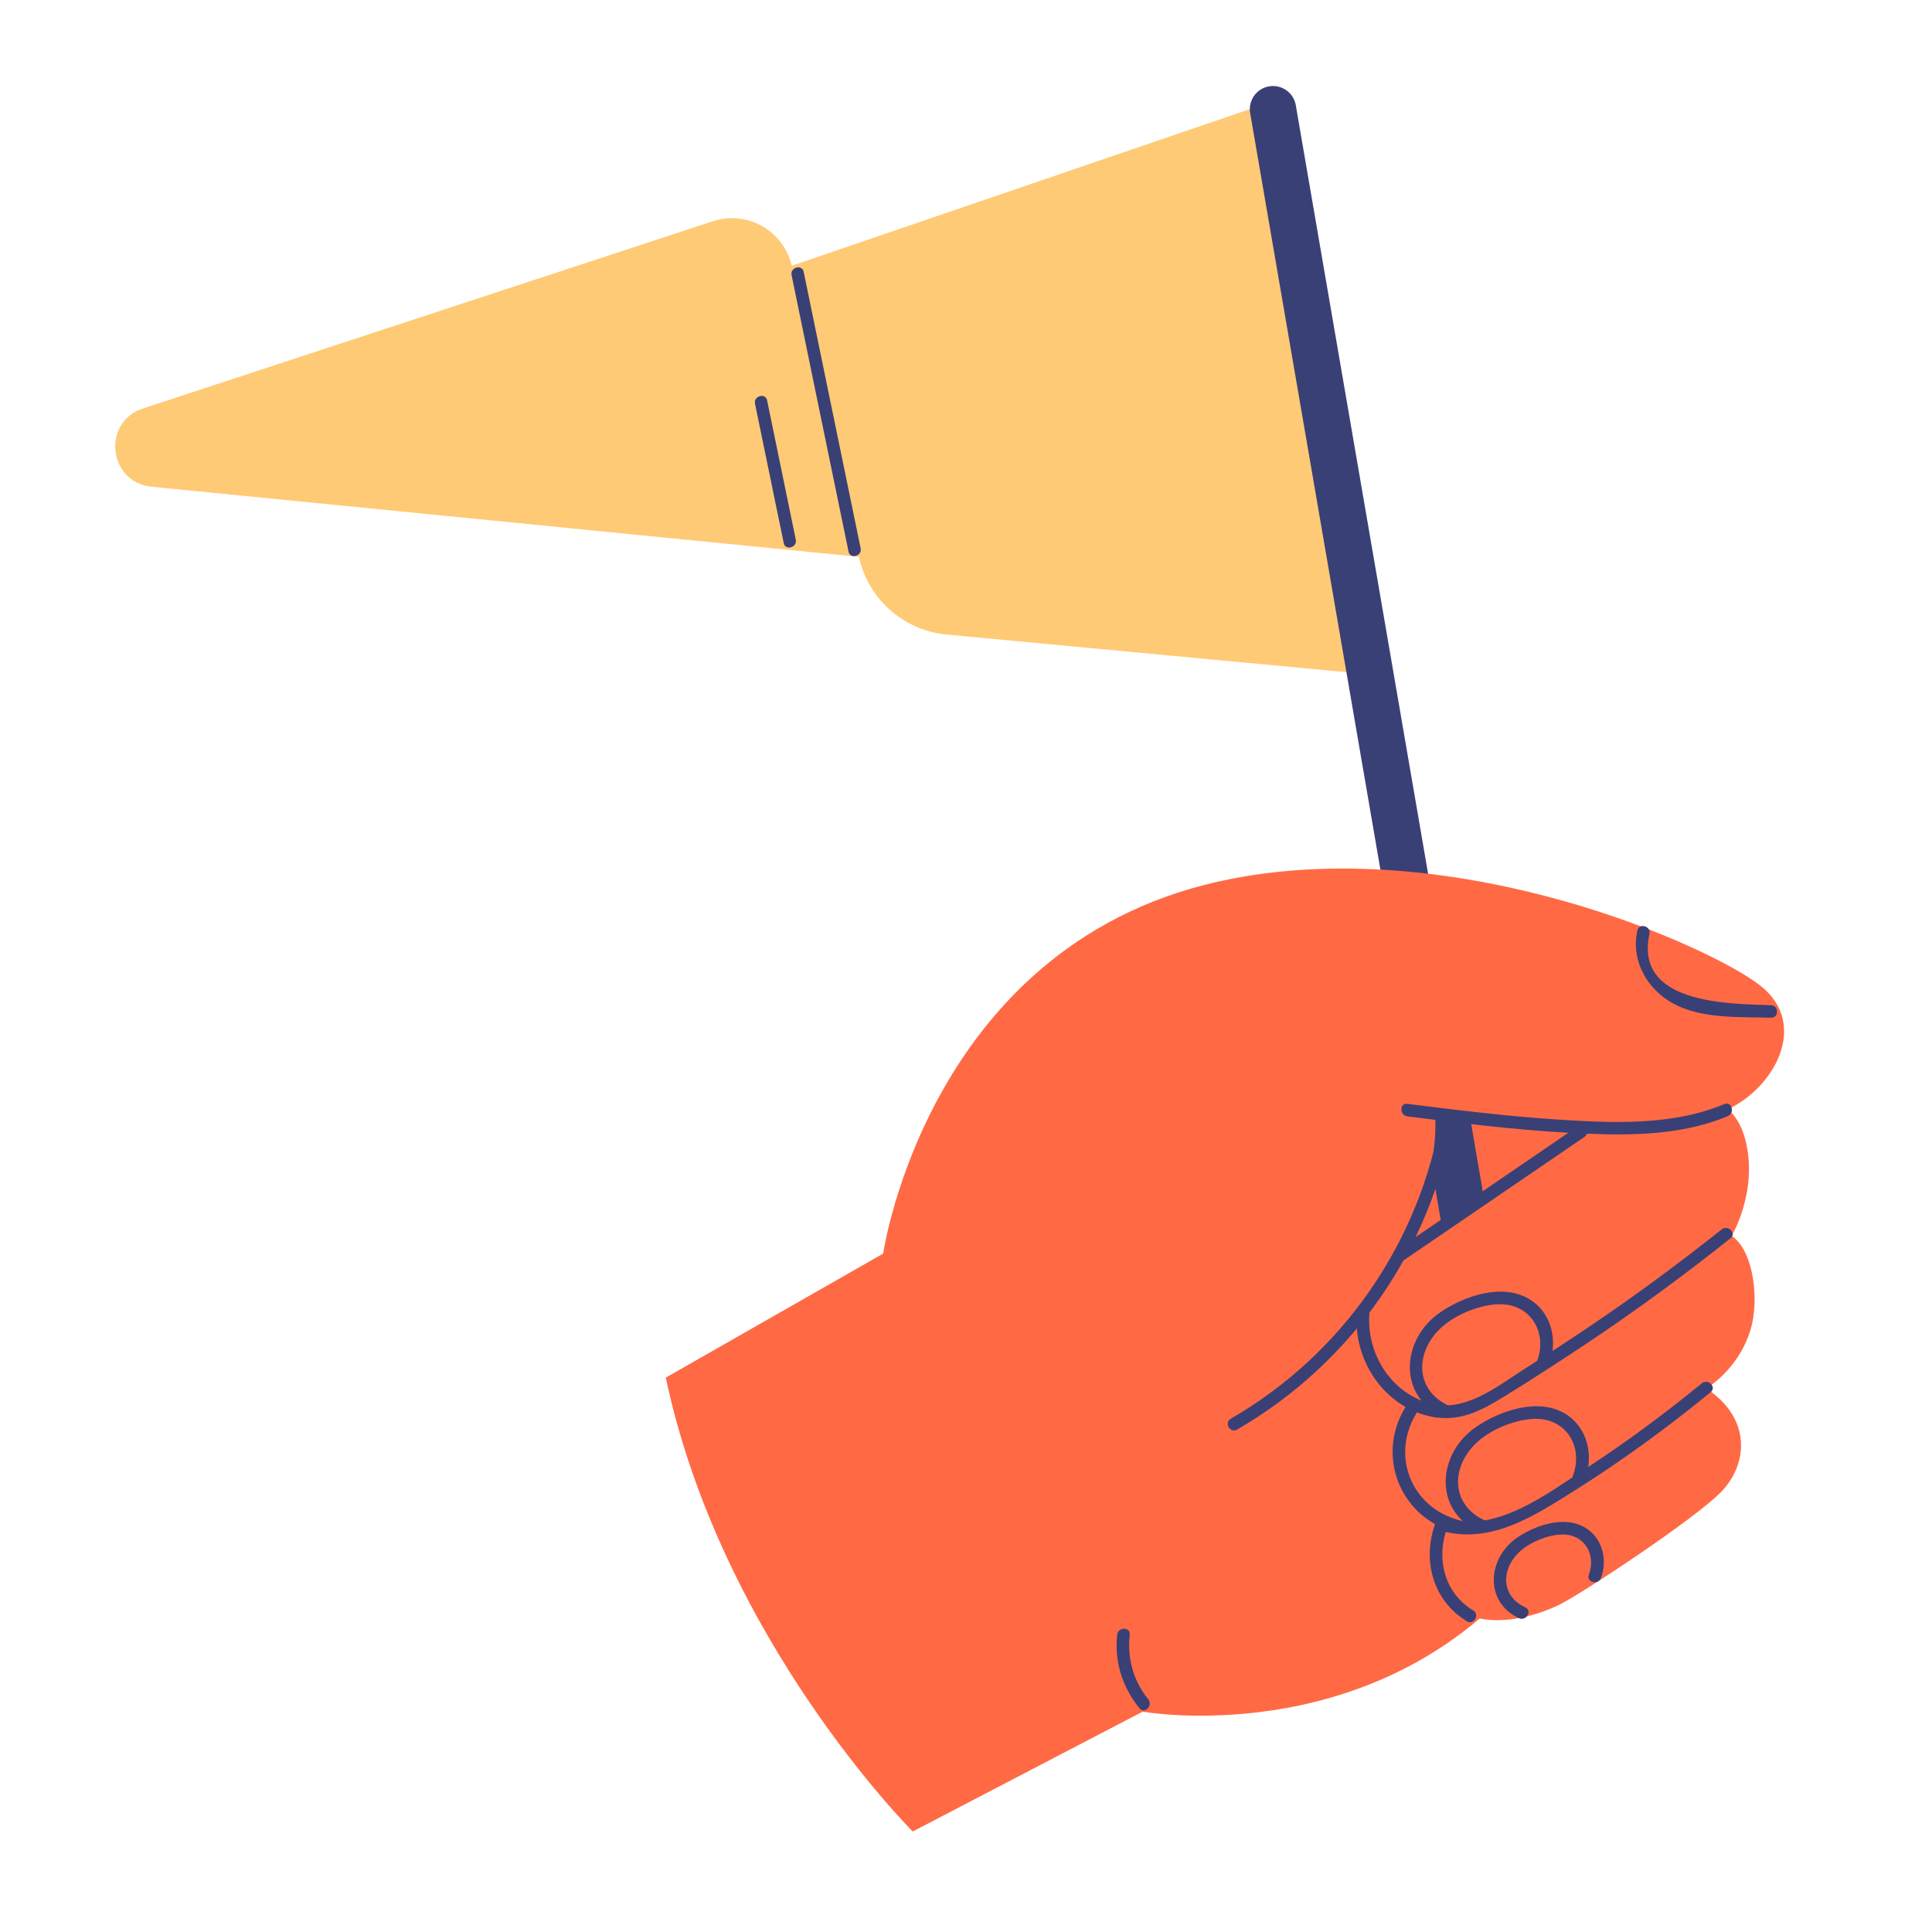 <?xml version="1.0" encoding="UTF-8" standalone="no"?> <svg xmlns:inkscape="http://www.inkscape.org/namespaces/inkscape" xmlns:sodipodi="http://sodipodi.sourceforge.net/DTD/sodipodi-0.dtd" xmlns="http://www.w3.org/2000/svg" xmlns:svg="http://www.w3.org/2000/svg" version="1.1" id="svg2" width="410.753" height="410.753" viewBox="0 0 410.753 410.753" sodipodi:docname="creative.ai"><defs id="defs6"><clipPath id="clipPath16"><path d="M 0,308.065 H 308.065 V 0 H 0 Z" id="path14"></path></clipPath></defs><g id="g8" inkscape:groupmode="layer" inkscape:label="creative" transform="matrix(1.333,0,0,-1.333,0,410.753)"><g id="g10"><g id="g12" clip-path="url(#clipPath16)"><g id="g18" transform="translate(215.291,200.882)"><path d="m 0,0 -15.495,90.01 -73.52,-25.14 c -1.289,5.609 -7.118,8.899 -12.587,7.103 l -90.893,-29.864 c -6.59,-2.159 -5.53,-11.789 1.37,-12.479 L -78.3,18.445 c 1.473,-6.736 7.132,-11.746 13.996,-12.392 z" style="fill:#ffca75;fill-opacity:1;fill-rule:nonzero;stroke:none" id="path20"></path></g><g id="g22" transform="translate(126.254,264.249)"><path d="m 0,0 c 3.028,-14.695 6.056,-29.39 9.084,-44.086 0.259,-1.259 2.188,-0.726 1.928,0.532 C 7.984,-28.859 4.956,-14.163 1.928,0.532 1.669,1.791 -0.259,1.258 0,0" style="fill:#394075;fill-opacity:1;fill-rule:nonzero;stroke:none" id="path24"></path></g><g id="g26" transform="translate(120.42,243.749)"><path d="m 0,0 c 1.526,-7.406 3.052,-14.812 4.578,-22.217 0.259,-1.26 2.188,-0.727 1.928,0.531 C 4.98,-14.28 3.454,-6.874 1.929,0.532 1.669,1.791 -0.259,1.258 0,0" style="fill:#394075;fill-opacity:1;fill-rule:nonzero;stroke:none" id="path28"></path></g><g id="g30" transform="translate(182.244,35.143)"><path d="M 0,0 C 0,0 35.061,-6.278 59.5,20.389 84.03,47.155 76.167,103.5 76.167,103.5 L 19.722,117.278 -23.833,48.83 Z" style="fill:#ff6a45;fill-opacity:1;fill-rule:nonzero;stroke:none" id="path32"></path></g><g id="g34" transform="translate(236.675,117.07)"><path d="m 0,0 -30.003,174.285 c -0.341,1.979 -2.2,3.323 -4.186,3.026 -2.048,-0.307 -3.444,-2.238 -3.092,-4.279 L -6.761,-4.256 Z" style="fill:#394075;fill-opacity:1;fill-rule:nonzero;stroke:none" id="path36"></path></g><g id="g38" transform="translate(106.189,88.421)"><path d="m 0,0 34.667,19.778 c 0,0 7.295,50.418 55.555,59.778 36.667,7.111 76.667,-10.889 84.445,-17.112 7.777,-6.222 2,-16.444 -5.556,-19.777 -7.555,-3.334 -23.778,-2.667 -46.444,-0.223 0,0 2.889,-23.777 -24.889,-43.555 L 76.056,-53.278 39.389,-72.389 C 39.389,-72.389 8.889,-42 0,0" style="fill:#ff6a45;fill-opacity:1;fill-rule:nonzero;stroke:none" id="path40"></path></g><g id="g42" transform="translate(178.182,47.414)"><path d="m 0,0 c -0.463,-4.306 0.832,-8.376 3.551,-11.723 0.812,-1 2.219,0.423 1.414,1.414 C 2.567,-7.357 1.596,-3.763 2,0 2.137,1.278 0.136,1.268 0,0" style="fill:#394075;fill-opacity:1;fill-rule:nonzero;stroke:none" id="path44"></path></g><g id="g46" transform="translate(257.911,130.31)"><path d="m 0,0 c 0,0 -18.833,-10.5 -28.667,-18 -9.833,-7.5 -15.805,-22.111 -2.75,-27.833 0,0 -3.194,-4.334 -3.305,-9.334 -0.092,-4.128 2.127,-8.014 7.014,-8.958 0,0 -5.114,-8.443 0.877,-13.786 C -21.5,-82.667 -12.917,-80 -9,-78 c 3.854,1.968 21.219,13.468 25.5,17.778 4.222,4.25 5.226,11.62 -2.274,16.62 0,0 5.038,2.846 7.038,9.269 1.459,4.685 0.569,12.666 -2.986,15.055 0,0 4.222,7.028 2.222,15.167 C 17.979,6.148 6.58,3.778 0,0" style="fill:#ff6a45;fill-opacity:1;fill-rule:nonzero;stroke:none" id="path48"></path></g><g id="g50" transform="translate(229.119,82.061)"><path d="m 0,0 c 4.262,-0.535 7.512,1.311 11.071,3.516 4.318,2.676 8.59,5.432 12.814,8.251 7.908,5.277 15.567,10.894 23.003,16.817 1.006,0.801 -0.417,2.208 -1.414,1.414 C 38.622,24.541 31.577,19.353 24.313,14.458 20.899,12.157 17.445,9.915 13.971,7.707 9.76,5.031 5.275,1.338 0,2 -1.274,2.16 -1.262,0.158 0,0" style="fill:#394075;fill-opacity:1;fill-rule:nonzero;stroke:none" id="path52"></path></g><g id="g54" transform="translate(230.657,63.782)"><path d="m 0,0 c 7.554,-1.66 14.066,2.604 20.228,6.465 7.663,4.803 14.963,10.128 21.959,15.854 0.997,0.815 -0.425,2.223 -1.414,1.414 C 34.864,18.897 28.735,14.358 22.338,10.187 16.039,6.079 8.466,0.185 0.532,1.929 -0.723,2.204 -1.258,0.277 0,0" style="fill:#394075;fill-opacity:1;fill-rule:nonzero;stroke:none" id="path56"></path></g><g id="g58" transform="translate(197.311,80.139)"><path d="m 0,0 c 18.313,10.58 31.064,28.918 34.53,49.79 0.209,1.259 -1.718,1.801 -1.929,0.532 C 29.216,29.935 16.893,12.069 -1.01,1.727 -2.124,1.083 -1.118,-0.646 0,0" style="fill:#394075;fill-opacity:1;fill-rule:nonzero;stroke:none" id="path60"></path></g><g id="g62" transform="translate(216.45,99.098)"><path d="m 0,0 c -0.858,-7.775 4.458,-15.749 12.403,-17.002 1.259,-0.198 1.802,1.729 0.532,1.929 C 5.797,-13.948 1.231,-6.967 2,0 2.141,1.277 0.14,1.268 0,0" style="fill:#394075;fill-opacity:1;fill-rule:nonzero;stroke:none" id="path64"></path></g><g id="g66" transform="translate(224.662,84.478)"><path d="m 0,0 c -5.745,-8.172 -1.309,-19.165 8.544,-20.95 1.259,-0.228 1.799,1.7 0.532,1.929 C 0.458,-17.46 -3.325,-8.195 1.727,-1.009 2.469,0.046 0.735,1.046 0,0" style="fill:#394075;fill-opacity:1;fill-rule:nonzero;stroke:none" id="path68"></path></g><g id="g70" transform="translate(228.921,65.163)"><path d="m 0,0 c -2.133,-5.85 -0.39,-12.322 5.036,-15.605 1.104,-0.668 2.11,1.06 1.009,1.727 C 1.343,-11.033 0.11,-5.519 1.929,-0.532 2.37,0.679 0.438,1.202 0,0" style="fill:#394075;fill-opacity:1;fill-rule:nonzero;stroke:none" id="path72"></path></g><g id="g74" transform="translate(224.467,130.087)"><path d="m 0,0 c 8.412,-1.061 16.847,-2.115 25.317,-2.589 8.627,-0.482 17.681,-0.76 25.782,2.625 1.17,0.489 0.657,2.425 -0.531,1.928 C 42.238,-1.516 32.756,-1.077 23.892,-0.502 15.901,0.017 7.942,0.998 0,2 -1.274,2.161 -1.262,0.159 0,0" style="fill:#394075;fill-opacity:1;fill-rule:nonzero;stroke:none" id="path76"></path></g><g id="g78" transform="translate(223.529,106.886)"><path d="m 0,0 c 9.729,6.642 19.458,13.285 29.186,19.927 1.057,0.721 0.058,2.455 -1.009,1.727 C 18.448,15.011 8.719,8.369 -1.009,1.727 -2.066,1.006 -1.067,-0.728 0,0" style="fill:#394075;fill-opacity:1;fill-rule:nonzero;stroke:none" id="path80"></path></g><g id="g82" transform="translate(282.465,147.82)"><path d="m 0,0 c -6.97,0.222 -21.827,0.23 -19.387,11.375 0.275,1.254 -1.652,1.79 -1.928,0.532 -1.047,-4.782 1.511,-9.369 5.772,-11.669 C -10.989,-2.22 -5.001,-1.84 0,-2 1.287,-2.041 1.286,-0.041 0,0" style="fill:#394075;fill-opacity:1;fill-rule:nonzero;stroke:none" id="path84"></path></g><g id="g86" transform="translate(231.082,83.924)"><path d="m 0,0 c -5.599,2.6 -5.378,8.829 -1.015,12.65 2.292,2.008 6.113,3.528 9.129,3.552 4.999,0.038 7.631,-4.591 5.973,-9.023 -0.452,-1.207 1.48,-1.728 1.928,-0.531 1.399,3.739 0.393,8.212 -3.175,10.364 C 8.522,19.618 2.472,17.531 -1.365,14.914 -7.582,10.673 -8.215,1.618 -1.009,-1.727 0.151,-2.266 1.168,-0.542 0,0" style="fill:#394075;fill-opacity:1;fill-rule:nonzero;stroke:none" id="path88"></path></g><g id="g90" transform="translate(236.799,65.645)"><path d="m 0,0 c -5.6,2.6 -5.378,8.829 -1.015,12.65 2.292,2.008 6.113,3.528 9.129,3.552 4.999,0.038 7.631,-4.591 5.973,-9.023 -0.452,-1.207 1.48,-1.728 1.928,-0.532 1.399,3.74 0.393,8.213 -3.175,10.365 C 8.522,19.618 2.472,17.531 -1.365,14.914 -7.582,10.673 -8.215,1.618 -1.009,-1.727 0.15,-2.266 1.168,-0.542 0,0" style="fill:#394075;fill-opacity:1;fill-rule:nonzero;stroke:none" id="path92"></path></g><g id="g94" transform="translate(243.271,51.782)"><path d="M 0,0 C -4.019,1.866 -3.86,6.3 -0.706,9.042 0.962,10.491 3.739,11.6 5.927,11.618 9.505,11.646 11.318,8.357 10.139,5.206 9.688,3.999 11.62,3.478 12.068,4.674 13.154,7.577 12.332,11.026 9.582,12.695 6.284,14.697 1.664,13.128 -1.275,11.13 -6.061,7.875 -6.567,0.853 -1.009,-1.727 0.151,-2.266 1.168,-0.542 0,0" style="fill:#394075;fill-opacity:1;fill-rule:nonzero;stroke:none" id="path96"></path></g></g></g></g></svg> 